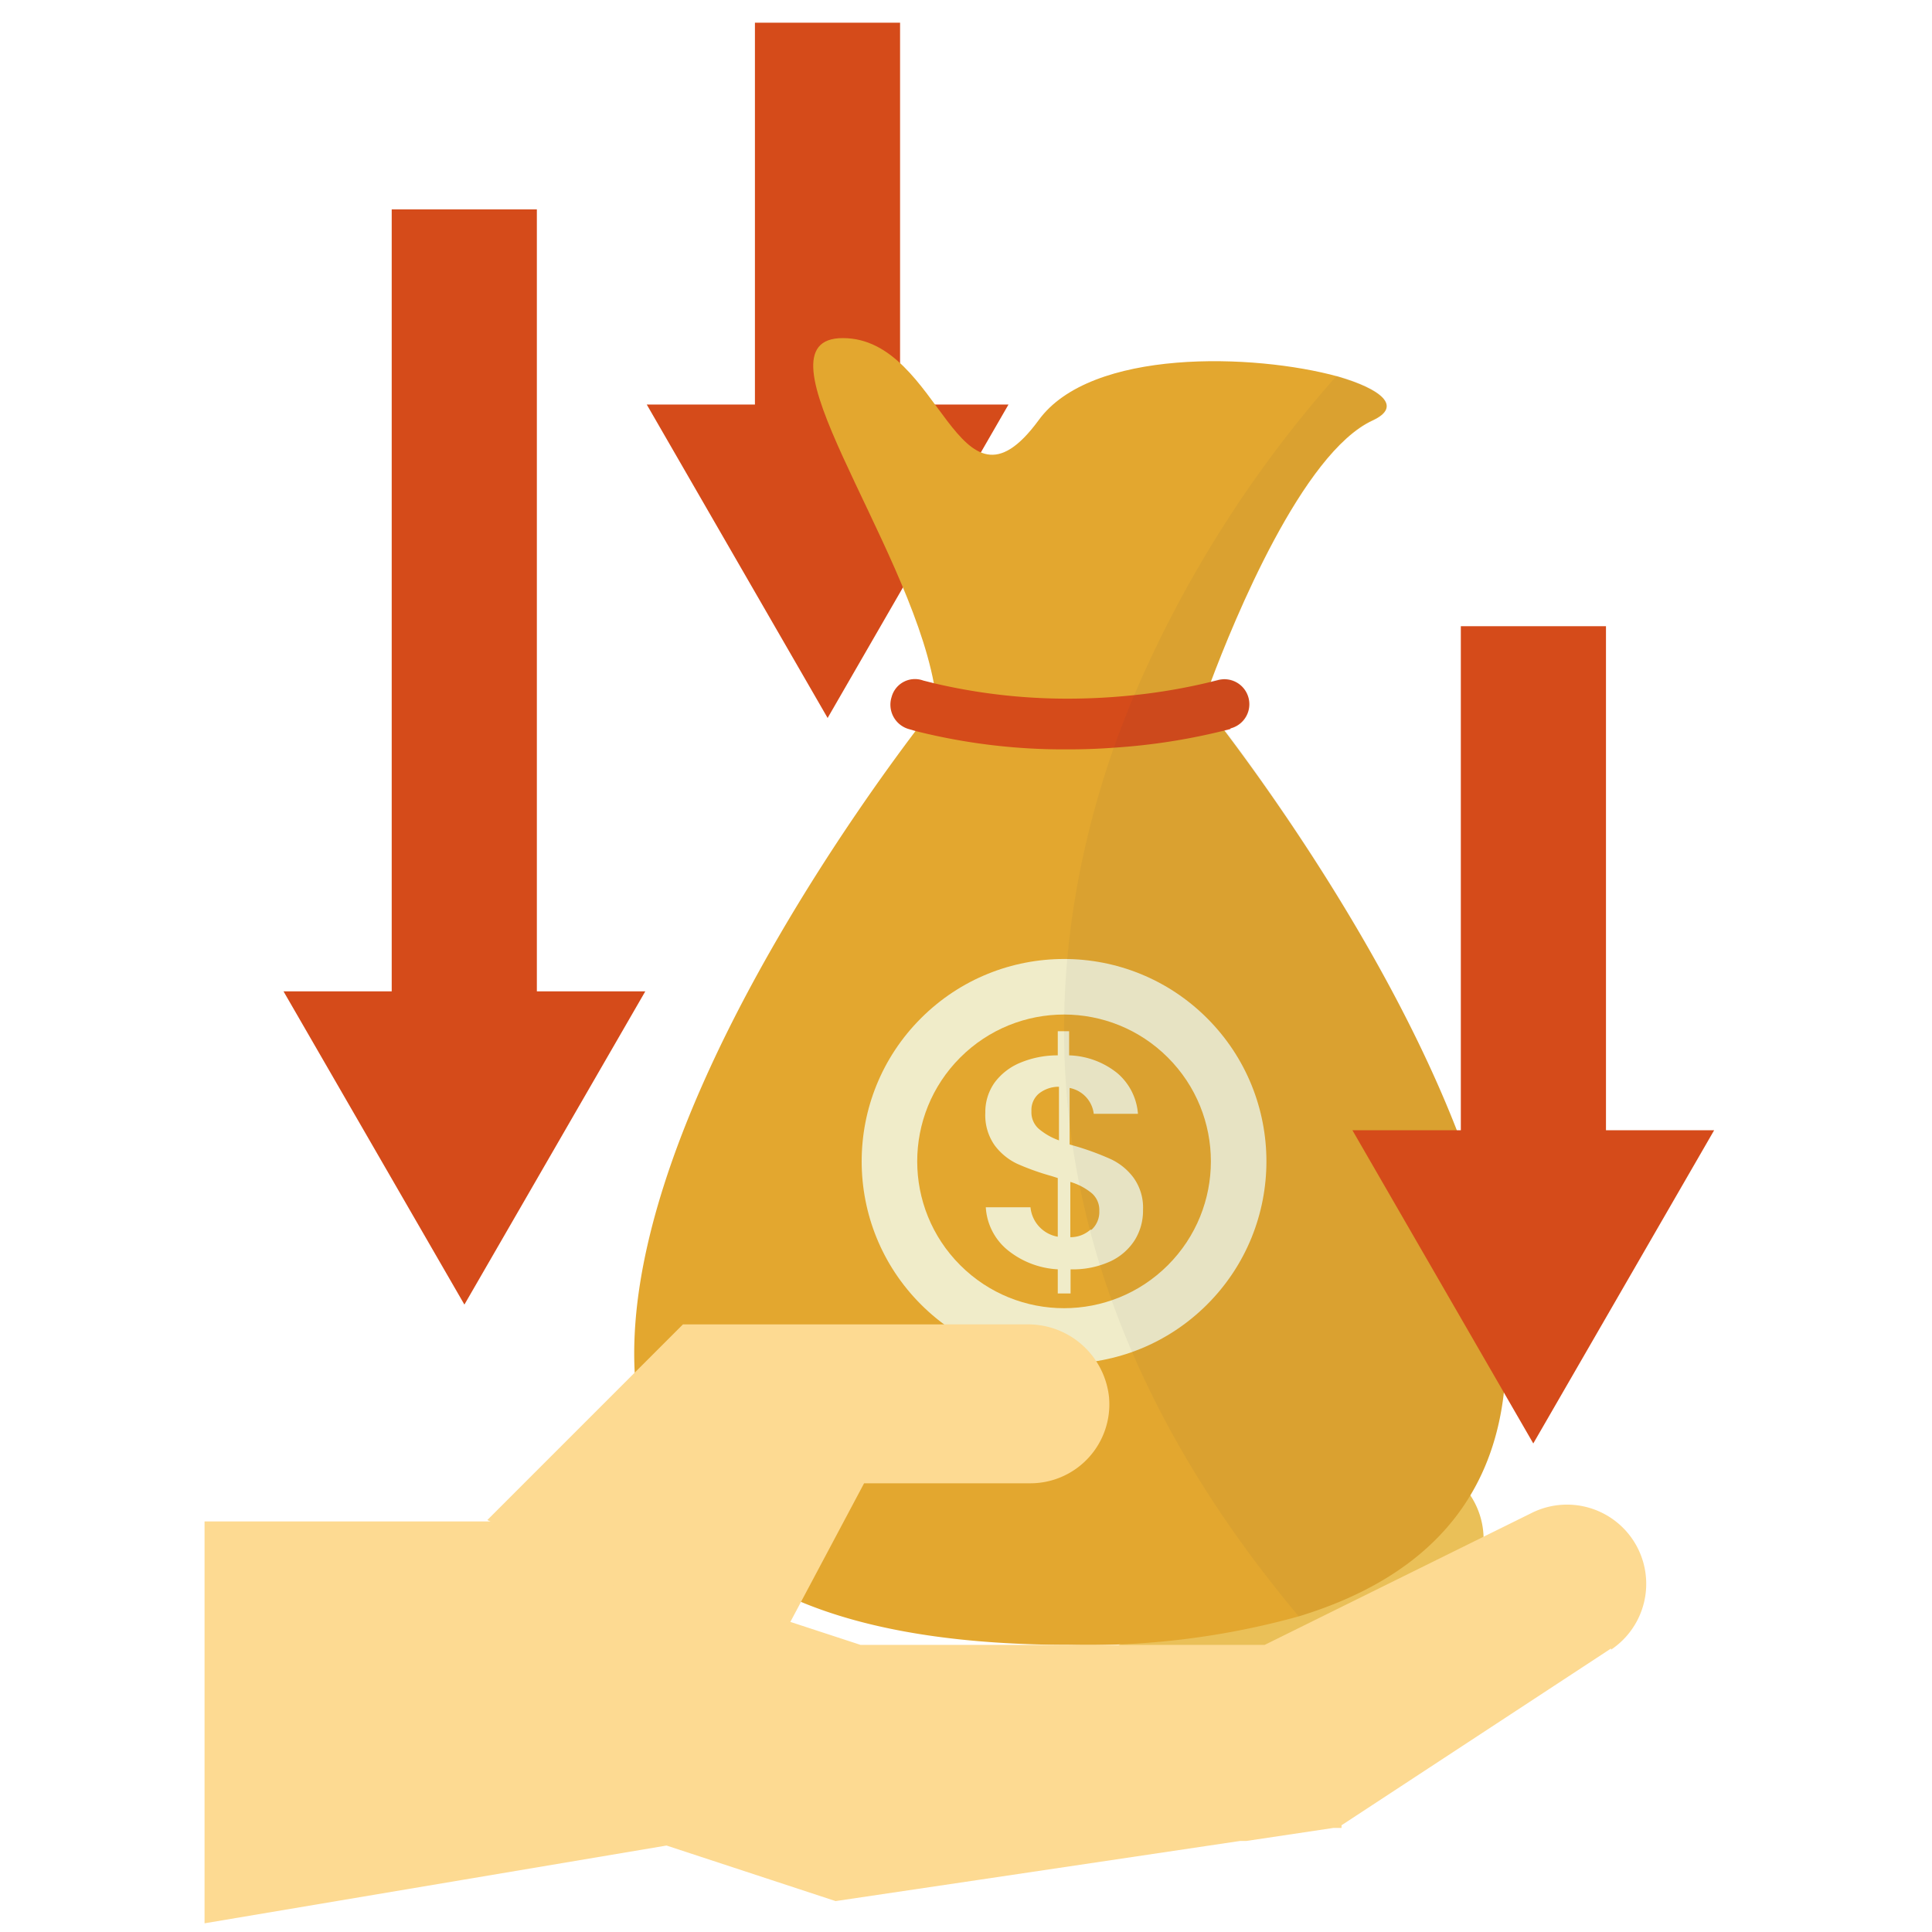 <svg id="レイヤー_1" data-name="レイヤー 1" xmlns="http://www.w3.org/2000/svg" width="80" height="80" viewBox="0 0 80 80"><defs><style>.cls-1{fill:#d54b1a;}.cls-2{fill:#eac058;}.cls-3{fill:#e3a72f;}.cls-4{fill:#f0ecc9;}.cls-5{opacity:0.05;}.cls-6{fill:#243239;}.cls-7{fill:#fdda92;}</style></defs><rect class="cls-1" x="16.22" y="8.67" width="6.01" height="34.58"/><polygon class="cls-1" points="11.74 41.05 19.23 54.02 26.72 41.05 11.74 41.05"/><rect class="cls-1" x="31.26" y="0.94" width="6.01" height="18.01"/><polygon class="cls-1" points="26.78 16.75 34.27 29.73 41.76 16.75 26.78 16.75"/><path class="cls-2" d="M60.35,61.3a3.28,3.28,0,0,1,0,4.87l-9.89,9h0l-.31.19-3.48,1.09-.25.08L42,71.57l2-1.81,2.22-1.56,10.11-7.14a3.27,3.27,0,0,1,4.07.24Z"/><path class="cls-3" d="M53.78,66.93a32.63,32.63,0,0,1-9.47,1.18c-33.36,0-11.17-31.53-6.4-37.84.53-.7.85-1.09.85-1.09H49.87s.31.38.83,1.07C54.89,35.78,72.79,61.14,53.78,66.93Z"/><path class="cls-3" d="M56.84,17.41c-2.91,1.34-5.74,8.26-6.7,10.82h0c-.23.59-.35.95-.35.95h-11c0-.29-.07-.58-.12-.88C37.55,22.35,31,14,34.9,14,39,14,39.62,22,43,17.41c2.16-3,8.95-2.77,12.4-1.82C57.19,16.11,58.09,16.83,56.84,17.41Z"/><path class="cls-1" d="M50.94,30.19l-.24.06a25.74,25.74,0,0,1-4.57.71c-.66.05-1.3.07-1.9.07a25.1,25.1,0,0,1-6.32-.76l-.31-.09a1.05,1.05,0,0,1-.68-1.32,1,1,0,0,1,1.31-.68l.48.12a24.12,24.12,0,0,0,5.56.63A26.33,26.33,0,0,0,47,28.78a24.13,24.13,0,0,0,3.16-.55h0l.28-.07a1,1,0,1,1,.52,2Z"/><circle class="cls-4" cx="44.06" cy="48.09" r="8.38" transform="translate(-21.1 45.24) rotate(-45)"/><circle class="cls-3" cx="44.06" cy="48.09" r="6.08" transform="translate(-21.1 45.24) rotate(-45)"/><path class="cls-4" d="M44.57,47.47A11.45,11.45,0,0,1,46,48a2.48,2.48,0,0,1,.94.77,2.12,2.12,0,0,1,.39,1.33A2.31,2.31,0,0,1,47,51.33a2.39,2.39,0,0,1-1,.89,3.71,3.71,0,0,1-1.67.34h0v1H43.8v-1a3.6,3.6,0,0,1-2.08-.8,2.47,2.47,0,0,1-.9-1.77h1.85a1.37,1.37,0,0,0,1.13,1.22V48.78l-.25-.08a10.3,10.3,0,0,1-1.43-.51,2.5,2.5,0,0,1-.93-.76,2.16,2.16,0,0,1-.39-1.35,2.1,2.1,0,0,1,.39-1.26A2.52,2.52,0,0,1,42.26,44a4,4,0,0,1,1.54-.3v-1h.47v1a3.34,3.34,0,0,1,2,.74,2.45,2.45,0,0,1,.85,1.68H45.29a1.24,1.24,0,0,0-1-1.07v2.34ZM43,46.73a2.68,2.68,0,0,0,.85.49V45a1.32,1.32,0,0,0-.84.29.89.89,0,0,0-.3.72A.91.91,0,0,0,43,46.73Zm2.2,4.19a1,1,0,0,0,.32-.78.92.92,0,0,0-.31-.73,2.55,2.55,0,0,0-.89-.47v2.29A1.24,1.24,0,0,0,45.15,50.92Z"/><g class="cls-5"><path class="cls-6" d="M53.78,66.93c-11.35-13.52-11.05-26.3-7.65-36,.22-.61.45-1.2.68-1.78l.17-.4a48.93,48.93,0,0,1,8.37-13.19c1.84.52,2.74,1.24,1.49,1.82-2.91,1.34-5.74,8.26-6.7,10.82l.28-.07a1,1,0,1,1,.52,2l-.24.06C54.89,35.78,72.79,61.14,53.78,66.93Z"/></g><rect class="cls-1" x="60.49" y="25.93" width="6.01" height="23.06"/><polygon class="cls-1" points="56 46.8 63.49 59.77 70.98 46.8 56 46.8"/><path class="cls-7" d="M66.71,68.26,55.55,75.58h0v.11l-.33,0-3.61.54-.26,0-10.75,1.6-6,.89-7-2.3L8.47,79.64V63H27.63v2.49l8,2.62H52.37l11.09-5.48a3.28,3.28,0,0,1,3.25,5.68Z"/><path class="cls-7" d="M45.92,57.83a3.27,3.27,0,0,1-3.26,3.59H35.78l-4,7.52-11.6-6,8.1-8.1H42.52A3.37,3.37,0,0,1,45.92,57.83Z"/></svg>